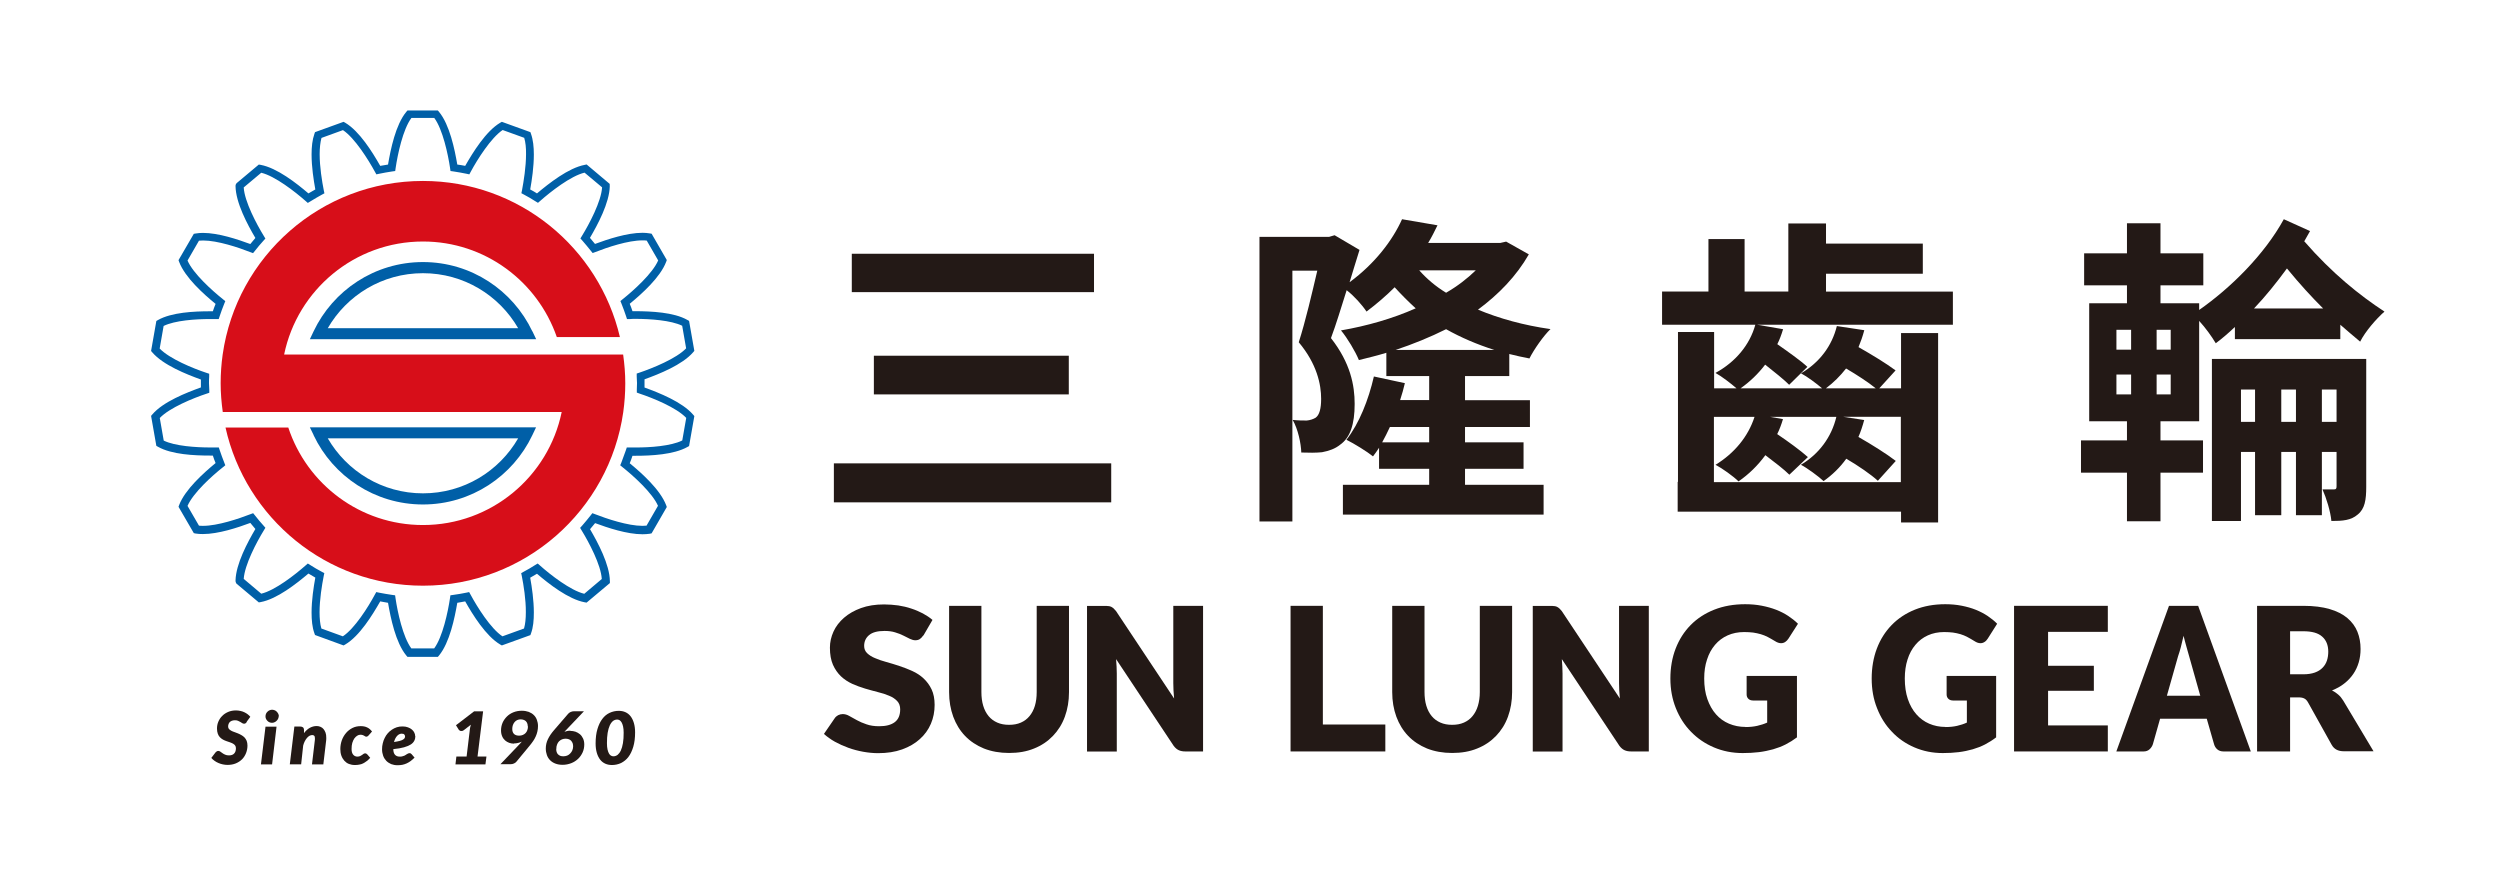 <?xml version="1.0" encoding="UTF-8"?>
<svg id="_層_1" data-name="圖層 1" xmlns="http://www.w3.org/2000/svg" viewBox="0 0 246.89 86.44">
  <defs>
    <style>
      .cls-1 {
        fill: #005fa7;
      }

      .cls-2 {
        fill: #d70e19;
      }

      .cls-3 {
        fill: #231916;
      }
    </style>
  </defs>
  <g>
    <path class="cls-3" d="M24.37,71.3c-.04,.06-.08,.1-.12,.13-.04,.03-.09,.04-.15,.04s-.11-.02-.17-.05c-.06-.04-.12-.07-.19-.12-.07-.04-.15-.08-.24-.12-.09-.04-.19-.05-.31-.05-.11,0-.21,.02-.29,.05-.08,.03-.15,.07-.21,.13-.05,.06-.1,.12-.12,.2-.03,.07-.04,.16-.04,.24,0,.1,.03,.18,.08,.24,.05,.06,.13,.12,.22,.17,.09,.05,.19,.09,.3,.13,.11,.04,.23,.09,.35,.13,.12,.05,.23,.1,.35,.17,.11,.06,.22,.14,.31,.23,.09,.09,.16,.21,.22,.34,.05,.13,.08,.29,.08,.47,0,.26-.05,.51-.14,.74-.09,.23-.22,.44-.39,.61-.17,.17-.38,.31-.62,.41-.24,.1-.52,.15-.82,.15-.15,0-.3-.02-.46-.05-.15-.03-.3-.08-.44-.14-.14-.06-.27-.13-.39-.22-.12-.08-.22-.18-.31-.28l.42-.55s.07-.07,.12-.1c.05-.03,.1-.04,.15-.04,.07,0,.13,.02,.2,.07,.06,.05,.13,.1,.21,.15,.08,.06,.17,.11,.27,.15,.1,.05,.23,.07,.38,.07,.22,0,.39-.06,.5-.18,.12-.12,.18-.29,.18-.53,0-.11-.03-.2-.08-.27-.05-.07-.12-.13-.21-.18-.09-.05-.19-.09-.3-.13-.11-.04-.23-.08-.35-.12-.12-.04-.23-.09-.34-.15-.11-.06-.21-.14-.3-.23-.09-.09-.16-.21-.21-.35-.05-.14-.08-.31-.08-.51,0-.23,.04-.46,.13-.67,.09-.21,.21-.41,.38-.57,.16-.17,.36-.3,.59-.4,.23-.1,.49-.15,.78-.15,.15,0,.29,.02,.43,.05,.14,.03,.27,.07,.39,.13,.12,.06,.23,.12,.33,.2,.1,.08,.19,.16,.26,.25l-.35,.48Z"/>
    <path class="cls-3" d="M27.31,71.76l-.44,3.73h-1.1l.45-3.73h1.1Zm.21-1.02c0,.09-.02,.17-.06,.25-.04,.08-.09,.15-.15,.2-.06,.06-.13,.11-.21,.14-.08,.04-.16,.05-.25,.05s-.16-.02-.24-.05c-.08-.03-.14-.08-.2-.14s-.11-.13-.14-.2c-.04-.08-.05-.16-.05-.25s.02-.17,.05-.25c.04-.08,.08-.15,.15-.21,.06-.06,.13-.11,.21-.14,.08-.03,.16-.05,.24-.05s.17,.02,.25,.05c.08,.03,.15,.08,.21,.14,.06,.06,.11,.13,.15,.21,.04,.08,.06,.16,.06,.26Z"/>
    <path class="cls-3" d="M30.81,75.49l.28-2.37s0-.07,.01-.11c0-.03,0-.06,0-.09,0-.13-.02-.21-.07-.26s-.11-.07-.2-.07c-.08,0-.17,.03-.26,.07-.09,.05-.17,.12-.25,.21-.08,.09-.15,.2-.22,.33-.07,.13-.12,.28-.16,.43l-.2,1.85h-1.12l.45-3.73h.58c.12,0,.2,.03,.27,.08,.06,.05,.1,.14,.1,.27v.3c.18-.24,.38-.42,.59-.53,.21-.11,.43-.17,.66-.17,.14,0,.27,.03,.38,.08,.12,.05,.22,.12,.3,.22,.08,.1,.15,.22,.2,.36,.05,.14,.07,.3,.07,.49,0,.04,0,.09,0,.13,0,.05,0,.09-.01,.14l-.28,2.37h-1.11Z"/>
    <path class="cls-3" d="M36.2,75.17c-.11,.09-.22,.16-.34,.22-.12,.06-.24,.1-.38,.12-.13,.03-.28,.04-.44,.04-.22,0-.41-.04-.59-.11-.18-.07-.32-.18-.45-.32-.12-.14-.22-.3-.29-.5s-.1-.41-.1-.65c0-.3,.05-.59,.15-.87,.1-.27,.24-.51,.42-.72,.18-.21,.39-.37,.63-.49s.51-.18,.81-.18c.25,0,.46,.04,.64,.13,.18,.08,.34,.22,.48,.4l-.36,.41s-.06,.05-.09,.07c-.03,.02-.07,.03-.11,.03-.05,0-.09-.01-.12-.03-.03-.02-.07-.04-.11-.07-.04-.02-.09-.04-.14-.06-.05-.02-.13-.03-.22-.03-.11,0-.22,.03-.32,.1-.1,.06-.2,.16-.28,.27-.08,.12-.15,.27-.2,.44-.05,.17-.07,.37-.07,.6,0,.13,.01,.23,.04,.33s.07,.17,.12,.23c.05,.06,.11,.11,.18,.14,.07,.03,.14,.05,.22,.05,.12,0,.21-.02,.28-.05,.07-.03,.13-.07,.19-.11,.05-.04,.1-.07,.15-.11,.04-.03,.1-.05,.17-.05,.04,0,.07,0,.11,.03,.03,.02,.06,.04,.09,.07l.29,.34c-.12,.13-.23,.24-.34,.33Z"/>
    <path class="cls-3" d="M41.02,72.67c0,.17-.03,.33-.1,.47-.07,.14-.18,.27-.35,.38-.17,.11-.39,.2-.67,.28-.28,.08-.64,.14-1.06,.18,0,.25,.06,.44,.17,.56,.11,.12,.26,.18,.47,.18,.1,0,.18,0,.26-.03,.07-.02,.13-.04,.19-.06,.05-.03,.1-.05,.14-.08,.04-.03,.09-.06,.12-.08s.08-.05,.12-.06c.04-.02,.09-.03,.15-.03,.04,0,.07,0,.1,.03,.03,.02,.06,.04,.09,.07l.29,.34c-.13,.13-.26,.24-.39,.34-.13,.09-.25,.17-.39,.23-.13,.06-.28,.11-.43,.14-.15,.03-.31,.04-.49,.04-.22,0-.42-.04-.61-.11-.18-.08-.34-.18-.48-.32-.13-.14-.24-.3-.31-.5-.07-.19-.11-.41-.11-.65,0-.2,.02-.39,.07-.58,.04-.19,.11-.37,.19-.53,.08-.17,.18-.32,.3-.46,.12-.14,.26-.26,.41-.36,.15-.1,.31-.18,.49-.24,.18-.06,.37-.08,.57-.08s.38,.03,.53,.09c.16,.06,.29,.13,.39,.22,.11,.09,.19,.2,.24,.31,.06,.12,.08,.23,.08,.34Zm-1.31-.22c-.19,0-.35,.07-.49,.22-.14,.15-.24,.35-.31,.61,.23-.04,.42-.07,.56-.11,.14-.04,.26-.08,.33-.13,.08-.05,.13-.1,.16-.15,.03-.05,.04-.11,.04-.17s-.02-.12-.07-.18c-.05-.06-.12-.08-.23-.08Z"/>
    <path class="cls-3" d="M45.07,74.71h1.01l.34-2.82,.08-.32-.71,.55s-.08,.05-.12,.06c-.04,0-.08,.01-.11,.01-.06,0-.12-.01-.16-.04-.04-.03-.07-.05-.09-.08l-.28-.45,1.79-1.37h.89l-.55,4.46h.88l-.1,.78h-2.96l.09-.78Z"/>
    <path class="cls-3" d="M50.76,73.44c-.16,0-.31-.03-.47-.08-.15-.05-.29-.14-.41-.24-.12-.11-.22-.24-.29-.41-.07-.16-.11-.35-.11-.58,0-.26,.05-.51,.15-.75,.1-.23,.25-.44,.43-.62,.18-.18,.4-.32,.65-.42,.25-.1,.53-.15,.82-.15,.25,0,.48,.04,.68,.11,.2,.08,.37,.18,.5,.31,.14,.13,.24,.29,.31,.48,.07,.19,.11,.39,.11,.61,0,.19-.02,.37-.06,.54-.04,.17-.09,.33-.16,.48-.07,.15-.15,.31-.25,.45-.1,.15-.21,.29-.33,.44l-1.34,1.62c-.06,.07-.14,.13-.24,.17-.1,.05-.22,.07-.34,.07h-.99l1.9-1.99s.08-.08,.11-.12c.04-.04,.07-.08,.1-.12-.12,.06-.24,.1-.37,.13-.13,.03-.27,.05-.41,.05Zm1.36-1.71c0-.11-.02-.21-.05-.29-.03-.09-.08-.16-.14-.22-.06-.06-.13-.1-.22-.13-.09-.03-.18-.05-.28-.05-.13,0-.24,.02-.35,.07-.1,.05-.19,.11-.26,.2-.07,.08-.13,.19-.17,.3-.04,.12-.06,.24-.06,.38,0,.22,.06,.38,.17,.49,.11,.11,.28,.17,.5,.17,.14,0,.26-.02,.37-.07,.11-.04,.2-.11,.28-.19,.08-.08,.13-.18,.17-.29,.04-.11,.06-.24,.06-.37Z"/>
    <path class="cls-3" d="M56.32,72.18c.18,0,.35,.03,.51,.08,.16,.06,.31,.14,.44,.25,.13,.11,.23,.25,.31,.42,.08,.17,.12,.37,.12,.59,0,.27-.05,.53-.16,.78-.11,.24-.26,.46-.45,.64-.19,.18-.42,.33-.68,.43s-.54,.16-.85,.16c-.26,0-.5-.04-.71-.12-.21-.08-.38-.19-.52-.33-.14-.14-.25-.31-.32-.51-.07-.2-.11-.41-.11-.65,0-.32,.07-.63,.21-.92,.14-.29,.34-.59,.61-.9l1.39-1.61c.06-.07,.14-.13,.25-.18s.23-.07,.35-.07h.96l-1.93,2.03c.09-.03,.18-.06,.28-.08,.1-.02,.2-.03,.31-.03Zm-1.39,1.78c0,.11,.01,.21,.04,.3,.03,.09,.07,.17,.13,.23,.06,.06,.14,.11,.22,.15,.09,.03,.19,.05,.32,.05,.13,0,.25-.03,.37-.07,.12-.05,.22-.12,.3-.21,.09-.09,.16-.19,.21-.31,.05-.12,.08-.25,.08-.39,0-.12-.02-.22-.05-.32-.04-.09-.09-.17-.15-.24-.06-.07-.14-.11-.24-.15-.09-.03-.2-.05-.31-.05-.13,0-.25,.03-.36,.07-.11,.05-.21,.12-.29,.2-.08,.09-.15,.19-.19,.32-.05,.12-.07,.26-.07,.42Z"/>
    <path class="cls-3" d="M61.1,70.2c.24,0,.46,.04,.66,.13,.2,.09,.37,.22,.51,.4,.14,.18,.25,.4,.33,.67,.08,.27,.12,.58,.12,.93,0,.54-.06,1.02-.18,1.42-.12,.4-.28,.74-.48,1-.2,.27-.45,.46-.72,.6-.28,.13-.58,.2-.9,.2-.24,0-.46-.04-.66-.13-.2-.09-.37-.22-.51-.4-.14-.18-.25-.4-.33-.67-.08-.27-.12-.58-.12-.93,0-.54,.06-1.02,.18-1.42,.12-.4,.28-.74,.48-1,.2-.27,.44-.47,.72-.6,.28-.13,.58-.2,.9-.2Zm-.52,4.49c.15,0,.28-.05,.41-.14,.12-.1,.23-.24,.32-.43,.09-.19,.16-.44,.21-.73,.05-.29,.07-.64,.07-1.03,0-.25-.02-.46-.06-.63-.04-.17-.09-.3-.15-.4-.06-.1-.13-.17-.2-.21-.08-.04-.15-.06-.23-.06-.15,0-.29,.05-.41,.14-.12,.1-.23,.24-.32,.44-.09,.19-.16,.44-.21,.73-.05,.29-.07,.63-.07,1.03,0,.25,.02,.46,.06,.63,.04,.17,.09,.3,.15,.4,.06,.1,.13,.17,.2,.2,.08,.04,.15,.06,.23,.06Z"/>
  </g>
  <g>
    <path class="cls-3" d="M109.74,45.76v3.85h-27.39v-3.85h27.39Zm-1.7-20.7v3.79h-23.92v-3.79h23.92Zm-2.49,10.07v3.82h-19.25v-3.82h19.25Z"/>
    <path class="cls-3" d="M144.68,37.15v2.37h6.41v2.65h-6.41v1.51h5.78v2.62h-5.78v1.58h7.76v2.94h-19.82v-2.94h8.52v-1.58h-4.95v-2.08c-.19,.31-.41,.6-.6,.85-.57-.47-1.86-1.26-2.62-1.64,1.26-1.61,2.18-3.94,2.71-6.25l3.06,.66c-.13,.54-.28,1.11-.47,1.67h2.87v-2.37h-4.23v-2.3c-.91,.28-1.83,.5-2.71,.72-.35-.85-1.14-2.18-1.77-2.93,2.56-.44,5.11-1.17,7.38-2.18-.73-.66-1.42-1.36-2.08-2.08-.82,.82-1.77,1.64-2.78,2.4-.41-.63-1.23-1.55-1.96-2.11-.54,1.7-1.04,3.38-1.55,4.73,1.93,2.46,2.34,4.67,2.34,6.5,0,2.02-.44,3.34-1.45,4.04-.47,.38-1.07,.6-1.77,.73-.57,.06-1.32,.06-2.05,.03-.03-.91-.32-2.3-.85-3.22,.57,.06,1.01,.06,1.39,.06,.32-.03,.63-.13,.88-.28,.38-.28,.54-.92,.54-1.86,0-1.42-.41-3.44-2.21-5.59,.66-2.05,1.32-4.89,1.83-7.07h-2.46v24.77h-3.25V23.39h6.88l.54-.16,2.46,1.45c-.32,.98-.63,2.08-.98,3.19,2.53-1.86,4.26-4.17,5.18-6.22l3.5,.6c-.28,.57-.57,1.17-.92,1.74h7.13l.57-.13,2.24,1.26c-1.23,2.15-2.97,3.94-5.02,5.46,2.11,.88,4.54,1.55,7.16,1.92-.69,.66-1.64,2.02-2.08,2.9-.69-.13-1.36-.28-1.99-.44v2.18h-4.39Zm-3.54,5.02h-3.88c-.25,.54-.5,1.04-.76,1.51h4.64v-1.51Zm6.44-7.61c-1.7-.54-3.31-1.23-4.77-2.05-1.58,.79-3.28,1.48-4.99,2.05h9.75Zm-7.42-7.86c.73,.82,1.61,1.58,2.65,2.21,1.1-.63,2.08-1.39,2.93-2.21h-5.59Z"/>
    <path class="cls-3" d="M192.84,32.07h-19.31l2.56,.44c-.16,.54-.35,1.04-.57,1.48,1.04,.73,2.33,1.64,2.97,2.24l-1.8,1.77c-.54-.54-1.45-1.26-2.37-1.99-.7,.92-1.52,1.7-2.43,2.34h8.05c-.54-.47-1.48-1.17-2.08-1.48,1.83-1.07,3.06-2.71,3.54-4.67l2.71,.41c-.16,.6-.35,1.14-.57,1.67,1.29,.73,2.78,1.64,3.66,2.3l-1.61,1.77h2.15v-5.46h3.66v18.71h-3.66v-1.07h-22.06v-2.94h.03v-14.8h3.57v5.56h2.21c-.54-.47-1.48-1.2-2.08-1.52,1.96-1.07,3.38-2.74,3.94-4.76h-9.21v-3.28h4.58v-5.18h3.57v5.18h4.32v-6.72h3.72v1.99h9.56v2.97h-9.56v1.77h12.53v3.28Zm-5.11,9.09h-5.71l2.08,.32c-.16,.6-.35,1.17-.57,1.67,1.33,.76,2.84,1.71,3.69,2.37l-1.77,1.96c-.69-.63-1.92-1.48-3.12-2.18-.6,.85-1.39,1.61-2.24,2.21-.47-.44-1.61-1.29-2.24-1.61,1.8-1.07,3.03-2.75,3.5-4.73h-6.53l1.26,.22c-.16,.54-.35,1.04-.57,1.48,1.07,.72,2.33,1.64,3.03,2.27l-1.83,1.74c-.54-.54-1.45-1.23-2.37-1.93-.76,1.04-1.64,1.89-2.65,2.59-.5-.5-1.61-1.29-2.27-1.64,1.86-1.14,3.22-2.78,3.85-4.73h-4.01v6.44h18.46v-6.44Zm-2.49-2.81c-.73-.6-1.86-1.33-2.93-1.96-.57,.73-1.23,1.39-1.99,1.96h4.92Z"/>
    <path class="cls-3" d="M228.13,22.82c-.19,.35-.38,.66-.57,1.01,2.75,3.16,5.46,5.33,7.92,6.94-.85,.76-1.89,1.96-2.4,2.97-.63-.54-1.29-1.07-1.96-1.67v1.42h-10.41v-1.2c-.63,.6-1.26,1.14-1.89,1.61-.41-.69-1.01-1.52-1.64-2.21v9.91h-3.82v1.89h4.2v3.19h-4.2v4.8h-3.31v-4.8h-4.54v-3.19h4.54v-1.89h-3.73v-11.65h3.73v-1.77h-4.23v-3.16h4.23v-2.97h3.31v2.97h4.23v3.16h-4.23v1.77h3.82v.66c3.12-2.18,6.44-5.46,8.36-8.96l2.59,1.17Zm-19.12,11.71h1.45v-1.96h-1.45v1.96Zm0,4.42h1.45v-1.96h-1.45v1.96Zm5.36-6.38h-1.39v1.96h1.39v-1.96Zm0,4.42h-1.39v1.96h1.39v-1.96Zm19.31,11.08c0,1.29-.13,2.18-.85,2.75-.66,.57-1.48,.63-2.59,.63-.09-.95-.5-2.27-.88-3.12h1.14c.19,0,.25-.06,.25-.32v-3.38h-1.45v6.25h-2.56v-6.25h-1.45v6.25h-2.59v-6.25h-1.39v6.82h-2.87v-16h15.24v12.62Zm-10.98-6.41v-3.19h-1.39v3.19h1.39Zm6.72-11.2c-1.14-1.14-2.3-2.4-3.57-3.95-1.04,1.42-2.11,2.75-3.25,3.95h6.82Zm-2.68,11.2v-3.19h-1.45v3.19h1.45Zm4.01,0v-3.19h-1.45v3.19h1.45Z"/>
  </g>
  <g>
    <path class="cls-1" d="M63.65,38.24c0-.12,0-.26,0-.39s0-.26,0-.39c1.44-.52,3.73-1.43,4.8-2.67l.12-.14-.52-2.96-.16-.09c-1.34-.77-3.59-.86-5.14-.87h-.29c-.08-.25-.17-.49-.27-.73,1.19-.98,3.02-2.61,3.6-4.15l.06-.17-1.5-2.6-.18-.03c-.23-.04-.47-.06-.72-.06-1.53,0-3.45,.64-4.69,1.1-.16-.2-.33-.4-.5-.6,.77-1.31,1.92-3.45,1.96-5.1-.01,.08,0-.22-.01-.23l-2.28-1.92-.18,.04c-1.61,.3-3.54,1.83-4.72,2.82-.22-.14-.44-.27-.67-.39,.17-.94,.36-2.24,.36-3.45,0-.74-.07-1.45-.28-2.04l-.06-.17-2.82-1.02-.16,.09c-1.41,.83-2.7,2.93-3.46,4.26-.26-.05-.52-.1-.78-.13-.26-1.51-.75-3.92-1.8-5.2l-.12-.14h-3l-.12,.14c-1.05,1.27-1.54,3.68-1.8,5.2-.26,.04-.52,.08-.77,.13-.76-1.34-2.05-3.43-3.46-4.26l-.16-.09-2.82,1.02-.06,.17c-.21,.59-.28,1.3-.28,2.04,0,1.21,.2,2.51,.37,3.45-.23,.13-.46,.26-.68,.39-1.17-1-3.1-2.52-4.72-2.82l-.18-.03-2.16,1.81s-.03,.03-.03,.03c-.07,.07-.11,.17-.11,.28,.02,1.65,1.18,3.81,1.96,5.13-.17,.2-.33,.4-.5,.6-1.24-.46-3.15-1.1-4.68-1.1-.25,0-.49,.02-.72,.06l-.18,.03-1.51,2.6,.06,.17c.58,1.54,2.41,3.18,3.6,4.15-.1,.24-.19,.49-.27,.73h-.28c-1.55,0-3.8,.1-5.15,.87l-.15,.09-.52,2.96,.12,.14c1.07,1.25,3.36,2.16,4.8,2.68,0,.13,0,.25,0,.39s0,.26,0,.39c-1.44,.52-3.74,1.42-4.8,2.67l-.12,.14,.52,2.96,.16,.09c1.35,.77,3.6,.87,5.14,.87h.28c.08,.25,.17,.5,.27,.74-1.19,.98-3.02,2.62-3.6,4.15l-.06,.17,1.51,2.6,.18,.04c.23,.04,.47,.05,.72,.05,1.53,0,3.45-.64,4.68-1.1,.16,.2,.33,.4,.5,.6-.77,1.31-1.92,3.45-1.96,5.08-.02,.1,.07,.32,.11,.33l2.19,1.84,.18-.03c1.62-.3,3.55-1.83,4.72-2.82,.22,.14,.45,.27,.68,.4-.17,.93-.37,2.24-.37,3.45,0,.74,.06,1.45,.28,2.05l.06,.17,2.82,1.03,.16-.09c1.42-.83,2.7-2.93,3.46-4.26,.26,.05,.52,.09,.77,.14,.26,1.51,.75,3.92,1.8,5.2l.12,.14h3l.12-.14c1.04-1.27,1.54-3.68,1.8-5.2,.26-.04,.52-.09,.78-.14,.75,1.33,2.05,3.43,3.46,4.26l.16,.09,2.82-1.02,.06-.17c.22-.59,.28-1.3,.28-2.05,0-1.21-.19-2.51-.36-3.45,.23-.13,.45-.26,.67-.39,1.17,1,3.1,2.52,4.72,2.82l.18,.03,2.3-1.93v-.18h0c-.02-1.65-1.19-3.82-1.96-5.14,.17-.2,.33-.39,.5-.6,1.24,.46,3.15,1.1,4.68,1.1,.25,0,.49-.02,.72-.05l.18-.04,1.5-2.6-.06-.17c-.58-1.54-2.42-3.18-3.6-4.15,.1-.24,.19-.49,.27-.74h.29c1.55,0,3.79-.11,5.14-.87l.16-.09,.52-2.96-.12-.14c-1.07-1.25-3.36-2.16-4.8-2.68ZM24.07,57.4s0-.02,0-.03v.03Zm43.28-13.89c-1.09,.54-3.18,.69-4.6,.68-.2,0-.39,0-.56,0h-.29l-.09,.27c-.14,.41-.29,.82-.45,1.23l-.11,.26,.22,.18c1.08,.86,2.96,2.55,3.51,3.82l-1.13,1.96c-.13,.01-.26,.02-.41,.02-1.42,0-3.5-.69-4.67-1.15l-.27-.1-.18,.23c-.27,.34-.55,.68-.83,1l-.2,.22,.15,.25c.72,1.17,1.91,3.41,1.99,4.8l-1.73,1.46c-1.36-.33-3.35-1.88-4.38-2.8l-.22-.19-.25,.15c-.37,.24-.75,.46-1.13,.66l-.25,.14,.06,.28c.18,.91,.41,2.33,.4,3.58,0,.61-.05,1.17-.18,1.61l-2.13,.77c-1.16-.76-2.5-2.91-3.15-4.12l-.14-.25-.28,.06c-.43,.09-.86,.16-1.29,.22l-.28,.04-.04,.28c-.2,1.36-.73,3.84-1.56,4.96h-2.26c-.83-1.12-1.36-3.59-1.56-4.96l-.04-.28-.29-.04c-.43-.06-.87-.14-1.29-.22l-.28-.06-.14,.25c-.65,1.22-2,3.36-3.16,4.12l-2.12-.77c-.13-.44-.18-1-.18-1.61,0-1.25,.23-2.66,.41-3.58l.06-.28-.26-.14c-.38-.2-.76-.42-1.13-.66l-.24-.15-.22,.19c-1.03,.91-3.02,2.47-4.38,2.79l-1.73-1.46c.09-1.39,1.27-3.63,1.99-4.8l.15-.25-.19-.22c-.29-.32-.57-.65-.84-1l-.18-.22-.27,.1c-1.16,.45-3.24,1.15-4.67,1.15-.14,0-.28,0-.41-.02l-1.13-1.95c.55-1.28,2.43-2.98,3.51-3.83l.22-.18-.1-.26c-.16-.41-.31-.81-.45-1.23l-.09-.27h-.29c-.17,0-.36,0-.55,0-1.42,0-3.51-.14-4.6-.68l-.39-2.23c.96-1.01,3.31-1.97,4.62-2.4l.27-.09v-.29c-.02-.22-.03-.44-.03-.65s0-.43,.02-.65v-.29l-.27-.09c-1.31-.43-3.65-1.39-4.62-2.4l.39-2.23c1.09-.54,3.18-.69,4.6-.68,.2,0,.38,0,.55,0h.29l.09-.27c.14-.42,.29-.83,.45-1.23l.11-.27-.22-.18c-1.08-.86-2.96-2.55-3.51-3.83l1.13-1.96c.12-.01,.26-.02,.41-.02,1.42,0,3.5,.69,4.66,1.15l.27,.1,.18-.22c.27-.35,.55-.68,.84-1l.2-.22-.15-.25c-.72-1.17-1.91-3.41-1.99-4.8l1.73-1.45c1.35,.32,3.35,1.88,4.38,2.79l.22,.19,.25-.15c.37-.23,.75-.45,1.13-.66l.26-.14-.06-.28c-.18-.91-.41-2.33-.41-3.58,0-.61,.06-1.17,.18-1.61l2.12-.77c1.16,.77,2.5,2.91,3.16,4.12l.14,.25,.28-.06c.42-.09,.85-.16,1.29-.23l.29-.04,.04-.28c.2-1.36,.72-3.84,1.56-4.96h2.26c.83,1.12,1.36,3.59,1.56,4.96l.04,.28,.29,.04c.44,.07,.87,.14,1.29,.23l.28,.06,.14-.26c.65-1.21,2-3.35,3.15-4.12l2.13,.77c.13,.43,.19,1,.18,1.61,0,1.25-.23,2.67-.4,3.58l-.06,.28,.26,.14c.38,.2,.76,.42,1.13,.66l.25,.15,.22-.19c1.03-.91,3.02-2.47,4.38-2.79l1.73,1.45c-.08,1.39-1.27,3.63-1.99,4.8l-.15,.25,.2,.22c.28,.32,.56,.66,.83,1l.18,.22,.27-.1c1.16-.46,3.24-1.16,4.66-1.15,.14,0,.28,0,.41,.02l1.13,1.96c-.55,1.28-2.43,2.97-3.51,3.83l-.22,.18,.11,.27c.16,.4,.31,.81,.45,1.23l.09,.28h.29c.17-.02,.35-.02,.56-.02,1.42,0,3.5,.14,4.6,.68l.39,2.23c-.96,1.01-3.31,1.96-4.61,2.4l-.27,.09v.29c.01,.22,.03,.44,.03,.65s-.01,.43-.02,.65v.29l.27,.1c1.3,.43,3.65,1.38,4.61,2.4l-.39,2.22Z"/>
    <path class="cls-1" d="M30.97,42.98c1.92,4.04,6.03,6.84,10.8,6.84,4.77,0,8.88-2.8,10.8-6.84l.37-.78H30.6l.38,.78Zm20.2,.31c-1.88,3.25-5.38,5.43-9.4,5.43s-7.52-2.19-9.4-5.43h18.8Z"/>
    <path class="cls-1" d="M52.57,32.72c-1.92-4.04-6.03-6.84-10.8-6.84s-8.88,2.8-10.8,6.84l-.37,.78h22.35l-.37-.78Zm-20.2-.31c1.88-3.25,5.38-5.43,9.4-5.43s7.52,2.18,9.4,5.43h-18.8Z"/>
    <path class="cls-2" d="M61.54,35.01H28.06c1.31-6.37,6.95-11.16,13.71-11.16,6.13,0,11.32,3.95,13.22,9.44h6.23c-2.07-8.84-9.99-15.42-19.45-15.42-10.07,0-18.4,7.45-19.78,17.14-.13,.93-.2,1.88-.2,2.84s.08,1.91,.21,2.84H55.47c-1.31,6.37-6.95,11.16-13.7,11.16-6.21,0-11.46-4.04-13.3-9.63h-6.2c1.99,8.94,9.96,15.62,19.5,15.62,10.07,0,18.4-7.45,19.78-17.14,.13-.93,.2-1.87,.2-2.84s-.08-1.91-.21-2.84"/>
  </g>
  <g>
    <path class="cls-3" d="M91.18,62.75c-.11,.16-.22,.28-.34,.36-.12,.08-.27,.12-.45,.12-.16,0-.34-.05-.53-.14s-.4-.2-.64-.32c-.24-.12-.51-.23-.82-.32-.31-.1-.66-.14-1.05-.14-.68,0-1.18,.13-1.51,.4-.33,.27-.5,.63-.5,1.08,0,.29,.1,.53,.3,.72,.2,.19,.46,.36,.79,.49,.32,.14,.7,.27,1.11,.38,.42,.12,.84,.24,1.28,.39,.43,.14,.86,.31,1.28,.5,.42,.19,.79,.43,1.11,.73,.32,.3,.59,.66,.79,1.08,.2,.42,.3,.94,.3,1.53,0,.66-.12,1.29-.37,1.87-.25,.58-.61,1.08-1.09,1.51-.47,.43-1.06,.77-1.75,1.02-.7,.25-1.49,.37-2.37,.37-.49,0-.98-.05-1.48-.14-.5-.09-.99-.22-1.46-.39-.47-.17-.91-.37-1.33-.6-.41-.23-.77-.49-1.08-.77l1.07-1.56c.08-.12,.19-.21,.33-.29,.14-.07,.3-.11,.46-.11,.21,0,.43,.06,.65,.19,.22,.13,.46,.26,.74,.41,.27,.15,.59,.29,.95,.41,.36,.13,.78,.19,1.26,.19,.66,0,1.17-.13,1.53-.4,.36-.27,.54-.69,.54-1.27,0-.34-.1-.61-.3-.82-.2-.21-.46-.39-.79-.52-.32-.14-.69-.26-1.11-.36-.41-.11-.84-.22-1.27-.35-.44-.13-.86-.29-1.27-.47-.41-.19-.78-.43-1.11-.74-.32-.31-.59-.69-.79-1.14-.2-.46-.3-1.02-.3-1.69,0-.54,.12-1.07,.35-1.58,.23-.51,.58-.97,1.04-1.37,.46-.4,1.02-.72,1.68-.96,.66-.24,1.42-.36,2.28-.36,.48,0,.94,.04,1.4,.1,.45,.07,.88,.17,1.29,.31,.41,.13,.79,.3,1.14,.48,.35,.19,.67,.4,.95,.64l-.9,1.55Z"/>
    <path class="cls-3" d="M99.67,71.58c.43,0,.81-.07,1.15-.22,.34-.15,.62-.36,.85-.64,.23-.28,.41-.61,.53-1.01,.12-.4,.18-.85,.18-1.36v-8.52h3.19v8.52c0,.88-.14,1.69-.41,2.43-.27,.74-.67,1.37-1.18,1.9-.51,.53-1.13,.95-1.86,1.24-.73,.3-1.55,.44-2.47,.44s-1.74-.15-2.48-.44c-.73-.3-1.35-.71-1.86-1.24-.51-.53-.9-1.17-1.17-1.9-.27-.74-.41-1.55-.41-2.43v-8.52h3.19v8.51c0,.51,.06,.96,.18,1.36,.12,.4,.3,.74,.53,1.02,.23,.28,.52,.49,.86,.64,.34,.15,.72,.22,1.15,.22Z"/>
    <path class="cls-3" d="M143.42,71.58c.43,0,.81-.07,1.15-.22,.34-.15,.62-.36,.85-.64,.23-.28,.41-.61,.53-1.01,.12-.4,.19-.85,.19-1.36v-8.52h3.19v8.52c0,.88-.14,1.69-.41,2.43-.27,.74-.67,1.37-1.18,1.9-.51,.53-1.13,.95-1.86,1.24-.73,.3-1.55,.44-2.47,.44s-1.74-.15-2.48-.44c-.73-.3-1.35-.71-1.86-1.24-.51-.53-.9-1.17-1.17-1.9-.27-.74-.41-1.55-.41-2.43v-8.52h3.19v8.51c0,.51,.06,.96,.18,1.36,.12,.4,.3,.74,.53,1.02,.23,.28,.52,.49,.86,.64,.34,.15,.72,.22,1.15,.22Z"/>
    <path class="cls-3" d="M109.46,59.85c.1,.01,.19,.04,.27,.07,.08,.04,.15,.09,.23,.15,.07,.07,.15,.16,.25,.27l5.74,8.64c-.03-.28-.05-.54-.06-.8-.01-.26-.02-.51-.02-.74v-7.61h2.94v14.38h-1.74c-.26,0-.47-.04-.65-.12-.18-.08-.35-.22-.51-.43l-5.69-8.57c.02,.25,.04,.5,.05,.74,.01,.24,.02,.47,.02,.68v7.71h-2.94v-14.38h1.76c.14,0,.27,0,.37,.02Z"/>
    <path class="cls-3" d="M153.48,59.85c.1,.01,.19,.04,.27,.07,.08,.04,.15,.09,.23,.15,.07,.07,.15,.16,.25,.27l5.74,8.64c-.03-.28-.05-.54-.06-.8-.01-.26-.02-.51-.02-.74v-7.61h2.94v14.38h-1.74c-.26,0-.47-.04-.65-.12-.18-.08-.35-.22-.51-.43l-5.69-8.57c.02,.25,.04,.5,.05,.74,.01,.24,.02,.47,.02,.68v7.71h-2.94v-14.38h1.76c.14,0,.27,0,.37,.02Z"/>
    <path class="cls-3" d="M130.64,71.55h6.17v2.66h-9.36v-14.38h3.19v11.71Z"/>
    <path class="cls-3" d="M172.35,71.8c.45,0,.84-.04,1.19-.12,.34-.08,.67-.18,.98-.32v-2.18h-1.38c-.21,0-.37-.06-.48-.17-.11-.11-.17-.25-.17-.42v-1.84h4.97v6.07c-.36,.27-.73,.5-1.12,.7-.39,.2-.8,.35-1.24,.48-.44,.12-.91,.22-1.4,.28-.5,.06-1.03,.09-1.6,.09-1.02,0-1.97-.19-2.84-.56-.87-.37-1.62-.88-2.26-1.54-.64-.65-1.14-1.43-1.5-2.33-.36-.9-.54-1.87-.54-2.93s.17-2.06,.52-2.96c.35-.9,.84-1.67,1.48-2.32,.64-.65,1.42-1.16,2.33-1.52,.91-.36,1.93-.54,3.06-.54,.58,0,1.13,.05,1.64,.15,.51,.1,.98,.23,1.42,.4,.43,.17,.83,.37,1.19,.61,.36,.24,.68,.49,.96,.77l-.94,1.47c-.09,.14-.2,.25-.32,.33-.12,.08-.26,.12-.41,.12-.19,0-.39-.07-.59-.2-.26-.16-.5-.29-.72-.41-.23-.12-.46-.21-.7-.28-.24-.07-.49-.12-.75-.16-.26-.03-.56-.05-.88-.05-.61,0-1.15,.11-1.64,.33-.49,.22-.9,.53-1.24,.93-.34,.4-.61,.88-.79,1.45-.19,.56-.28,1.19-.28,1.88,0,.76,.1,1.44,.31,2.03,.21,.59,.49,1.09,.85,1.5,.36,.41,.79,.72,1.29,.93,.5,.21,1.04,.32,1.63,.32Z"/>
    <path class="cls-3" d="M192.11,71.8c.44,0,.83-.04,1.17-.12,.34-.08,.66-.18,.96-.32v-2.18h-1.36c-.2,0-.36-.06-.47-.17-.11-.11-.17-.25-.17-.42v-1.84h4.89v6.07c-.35,.27-.72,.5-1.1,.7-.38,.2-.79,.35-1.22,.48-.43,.12-.89,.22-1.38,.28-.49,.06-1.01,.09-1.57,.09-1.01,0-1.94-.19-2.8-.56-.86-.37-1.6-.88-2.22-1.54-.63-.65-1.12-1.43-1.47-2.33-.36-.9-.53-1.87-.53-2.93s.17-2.06,.51-2.96c.34-.9,.83-1.67,1.46-2.32,.63-.65,1.4-1.16,2.29-1.52,.9-.36,1.9-.54,3.01-.54,.57,0,1.11,.05,1.62,.15,.5,.1,.97,.23,1.39,.4,.42,.17,.81,.37,1.17,.61,.35,.24,.67,.49,.94,.77l-.93,1.47c-.09,.14-.19,.25-.32,.33-.12,.08-.26,.12-.4,.12-.19,0-.38-.07-.58-.2-.25-.16-.49-.29-.71-.41-.22-.12-.45-.21-.68-.28-.23-.07-.48-.12-.74-.16-.26-.03-.55-.05-.87-.05-.6,0-1.14,.11-1.62,.33-.48,.22-.89,.53-1.22,.93-.34,.4-.6,.88-.78,1.45-.18,.56-.27,1.19-.27,1.88,0,.76,.1,1.44,.3,2.03,.2,.59,.48,1.09,.84,1.5,.36,.41,.78,.72,1.27,.93,.49,.21,1.02,.32,1.6,.32Z"/>
    <path class="cls-3" d="M208.16,59.83v2.57h-5.9v3.35h4.52v2.47h-4.52v3.42h5.9v2.57h-9.26v-14.38h9.26Z"/>
    <path class="cls-3" d="M222.27,74.21h-2.69c-.24,0-.45-.07-.6-.2-.16-.13-.27-.31-.33-.52l-.72-2.51h-4.61l-.71,2.51c-.06,.18-.16,.35-.32,.5-.16,.15-.36,.22-.59,.22h-2.7l5.2-14.38h2.88l5.2,14.38Zm-8.29-5.5h3.31l-1.11-3.94c-.07-.25-.16-.54-.25-.88-.1-.34-.19-.71-.29-1.1-.09,.4-.18,.77-.27,1.12-.09,.34-.18,.64-.27,.89l-1.11,3.92Z"/>
    <path class="cls-3" d="M226.16,68.89v5.32h-3.26v-14.38h4.57c1.02,0,1.88,.11,2.6,.32,.72,.21,1.3,.51,1.75,.89,.45,.38,.78,.83,.99,1.35,.21,.52,.31,1.09,.31,1.7,0,.47-.06,.91-.18,1.32-.12,.41-.3,.8-.54,1.15-.24,.35-.54,.67-.89,.94-.35,.28-.75,.5-1.21,.68,.22,.11,.42,.25,.61,.41,.19,.16,.36,.37,.5,.6l2.99,5h-2.95c-.55,0-.94-.21-1.18-.63l-2.33-4.18c-.1-.18-.22-.32-.36-.39-.14-.08-.33-.12-.58-.12h-.83Zm0-2.3h1.31c.44,0,.82-.06,1.13-.17,.31-.11,.57-.27,.77-.48,.2-.2,.34-.44,.43-.71,.09-.27,.13-.57,.13-.88,0-.63-.2-1.13-.6-1.48-.4-.36-1.02-.53-1.86-.53h-1.31v4.26Z"/>
  </g>
</svg>